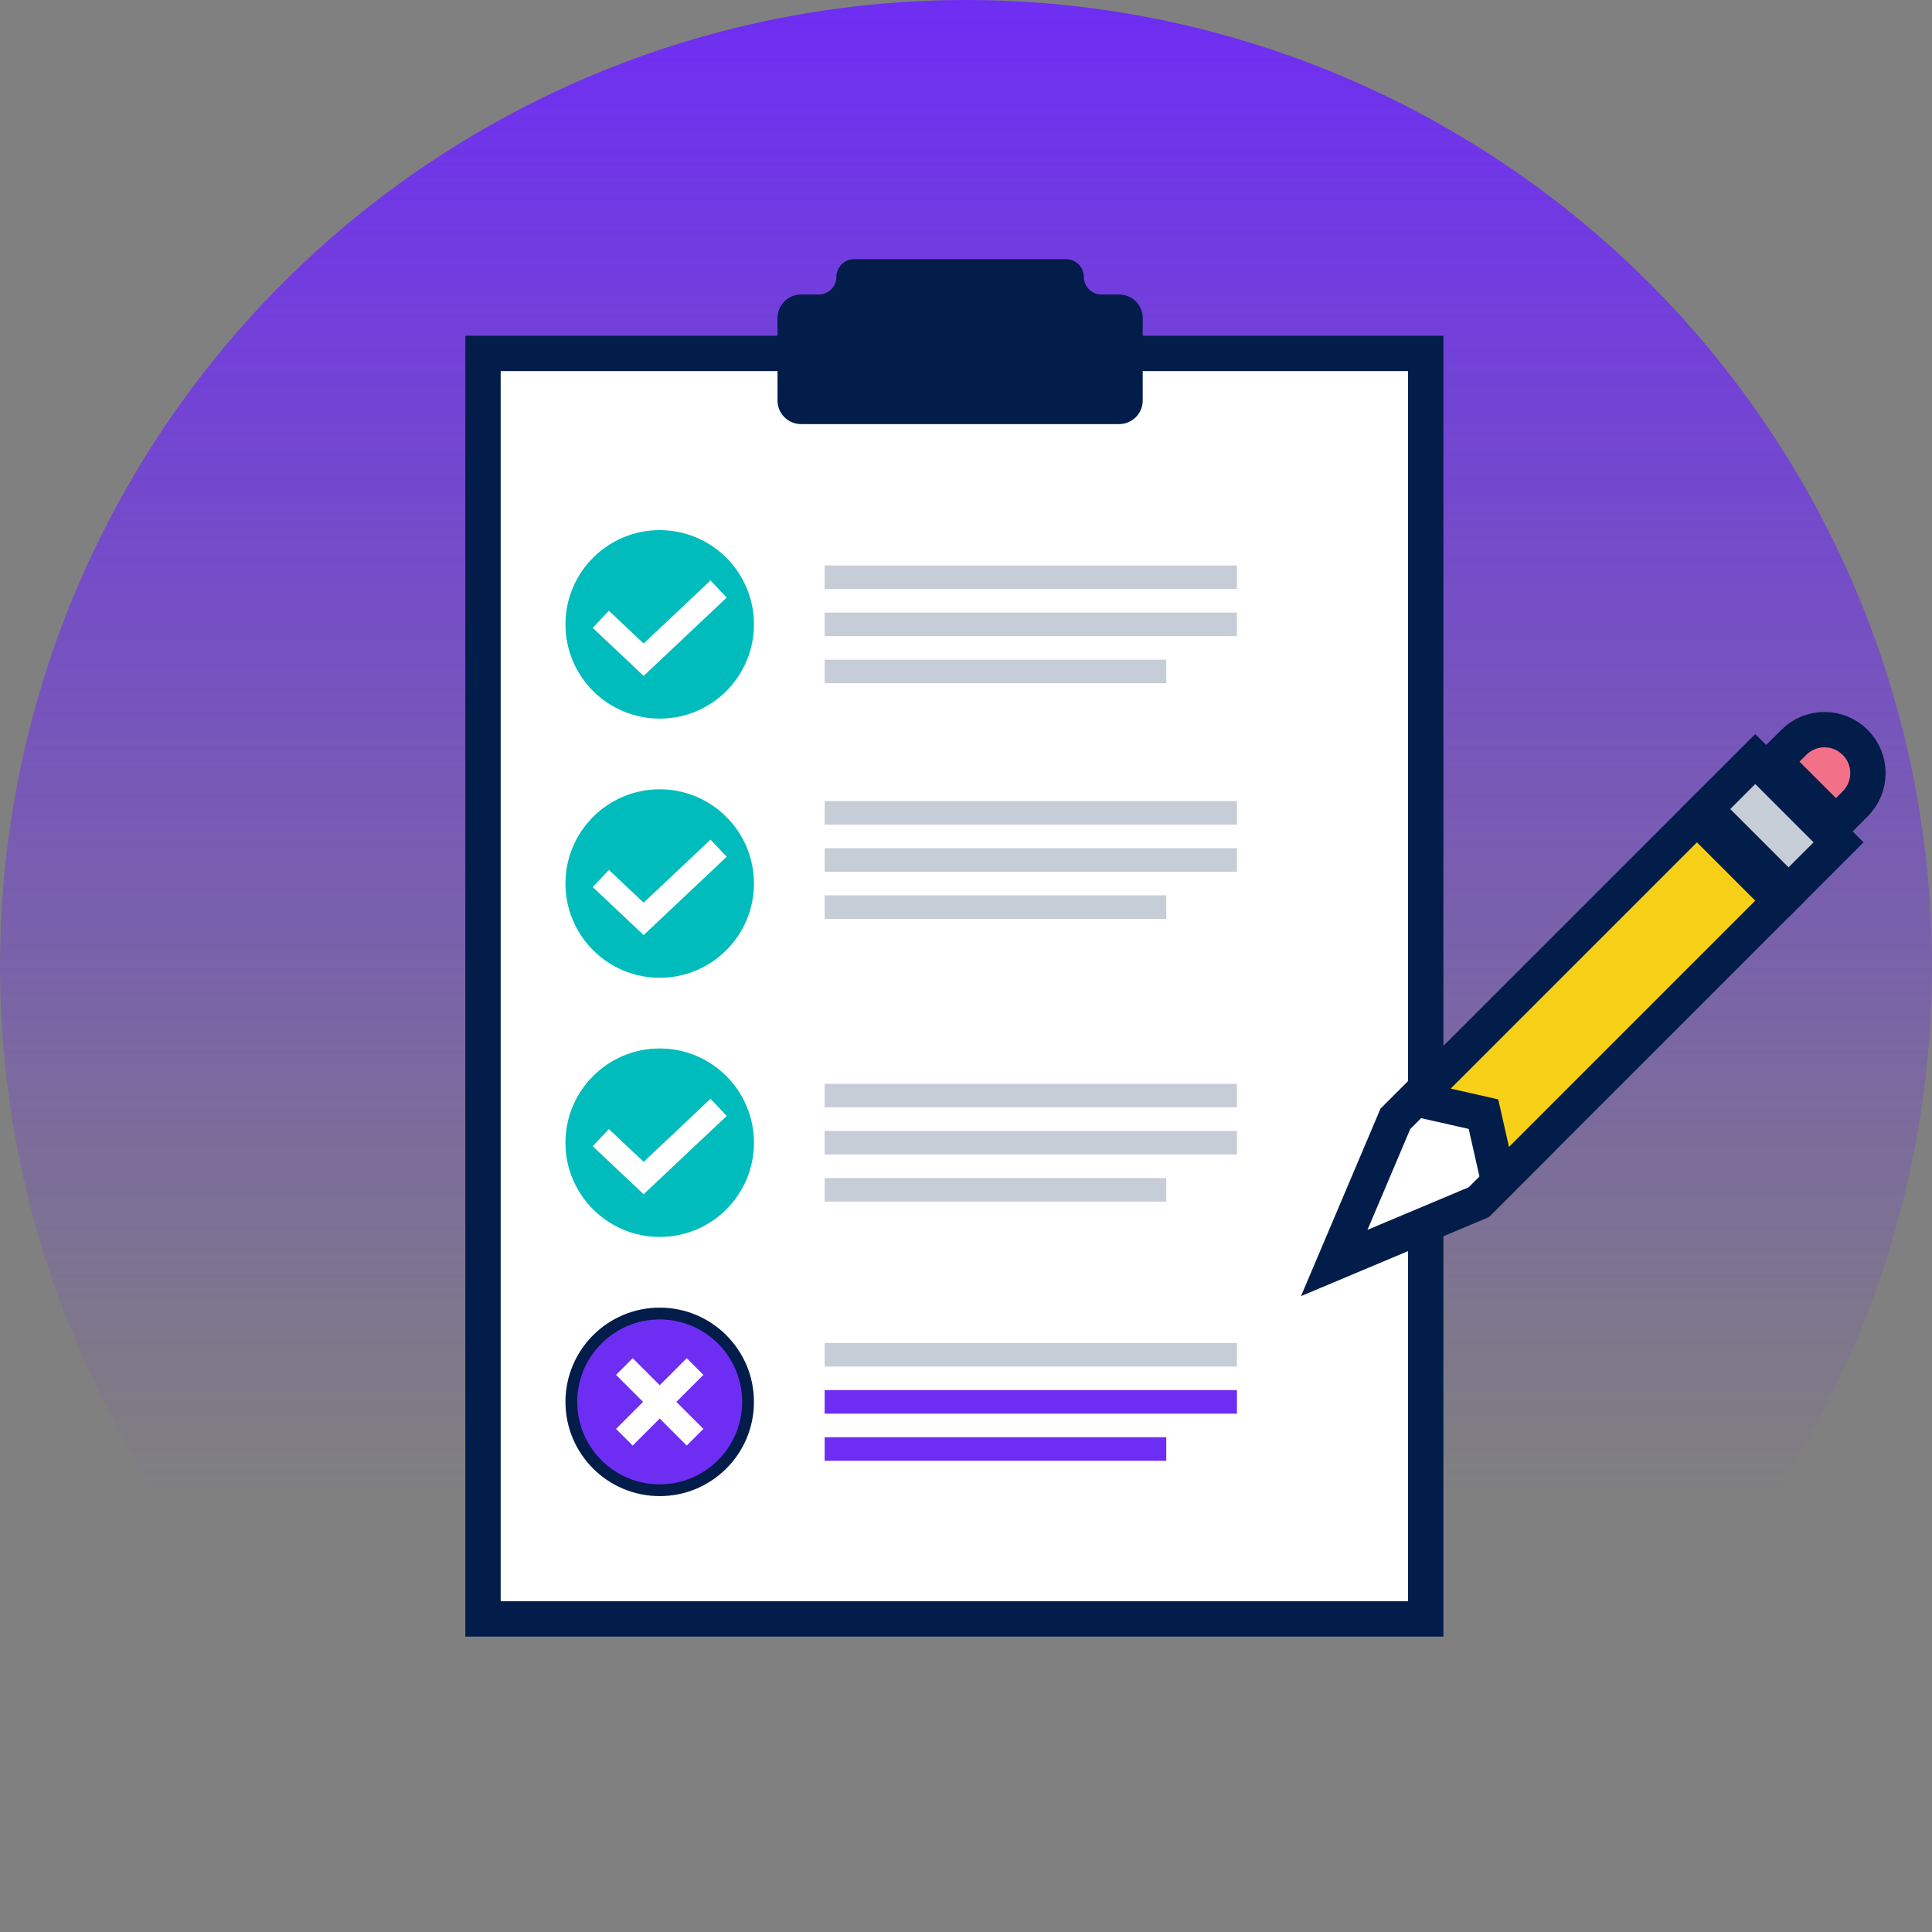 <svg width="164" height="164" viewBox="0 0 164 164" fill="none" xmlns="http://www.w3.org/2000/svg">
<rect x="0" y="0" width="164" height="164" fill="#808080" stroke="none"/>
<circle cx="82" cy="82" r="82" fill="url(#paint0_linear_33_6000)"/>
<path d="M121.025 30H41V137.425H121.025V30Z" fill="white" stroke="#021D49" stroke-width="3"/>
<path d="M105 49H70" stroke="#C7CDD7" stroke-width="2" stroke-miterlimit="10"/>
<path d="M105 53H70" stroke="#C7CDD7" stroke-width="2" stroke-miterlimit="10"/>
<path d="M99 57H70" stroke="#C7CDD7" stroke-width="2" stroke-miterlimit="10"/>
<path d="M105 69H70" stroke="#C7CDD7" stroke-width="2" stroke-miterlimit="10"/>
<path d="M105 73H70" stroke="#C7CDD7" stroke-width="2" stroke-miterlimit="10"/>
<path d="M99 77H70" stroke="#C7CDD7" stroke-width="2" stroke-miterlimit="10"/>
<path d="M105 93H70" stroke="#C7CDD7" stroke-width="2" stroke-miterlimit="10"/>
<path d="M105 97H70" stroke="#C7CDD7" stroke-width="2" stroke-miterlimit="10"/>
<path d="M99 101H70" stroke="#C7CDD7" stroke-width="2" stroke-miterlimit="10"/>
<path d="M105 115H70" stroke="#C7CDD7" stroke-width="2" stroke-miterlimit="10"/>
<path d="M105 119H70" stroke="#6E2DF3" stroke-width="2" stroke-miterlimit="10"/>
<path d="M99 123H70" stroke="#6E2DF3" stroke-width="2" stroke-miterlimit="10"/>
<path d="M63.5 119C63.5 123.142 60.142 126.5 56 126.5C51.858 126.5 48.5 123.142 48.5 119C48.5 114.858 51.858 111.5 56 111.5C60.142 111.5 63.5 114.858 63.5 119Z" fill="#6E2DF3" stroke="#021D49"/>
<path d="M59 122L53 116M53 122L59 116" stroke="white" stroke-width="2" stroke-miterlimit="10"/>
<path d="M56 61C60.418 61 64 57.418 64 53C64 48.582 60.418 45 56 45C51.582 45 48 48.582 48 53C48 57.418 51.582 61 56 61Z" fill="#00BCBC"/>
<path d="M51 52.571L54.636 56L61 50" stroke="white" stroke-width="2" stroke-miterlimit="10"/>
<path d="M56 83C60.418 83 64 79.418 64 75C64 70.582 60.418 67 56 67C51.582 67 48 70.582 48 75C48 79.418 51.582 83 56 83Z" fill="#00BCBC"/>
<path d="M51 74.571L54.636 78L61 72" stroke="white" stroke-width="2" stroke-miterlimit="10"/>
<path d="M56 105C60.418 105 64 101.418 64 97C64 92.582 60.418 89 56 89C51.582 89 48 92.582 48 97C48 101.418 51.582 105 56 105Z" fill="#00BCBC"/>
<path d="M51 96.571L54.636 100L61 94" stroke="white" stroke-width="2" stroke-miterlimit="10"/>
<path d="M92 23.5C92 22.672 91.328 22 90.5 22H72.5C71.672 22 71 22.672 71 23.5C71 24.328 70.328 25 69.5 25H68C66.895 25 66 25.895 66 27V34C66 35.105 66.895 36 68 36H95C96.105 36 97 35.105 97 34V27C97 25.895 96.105 25 95 25H93.5C92.672 25 92 24.328 92 23.5Z" fill="#021D49"/>
<path d="M125.516 102.056L113.26 107.208L118.443 94.986L122.833 90.596L129.904 97.668L125.516 102.056Z" fill="white" stroke="#021D49" stroke-width="3"/>
<path d="M125.002 94.367L120.159 93.27L144.046 69.383L151.117 76.454L127.23 100.341L126.134 95.498L125.925 94.576L125.002 94.367Z" fill="#F8D017" stroke="#021D49" stroke-width="3"/>
<path d="M152.264 63.019C153.704 61.578 156.04 61.578 157.481 63.019C158.922 64.46 158.922 66.796 157.481 68.236L155.847 69.87L150.63 64.653L152.264 63.019Z" fill="#F37188" stroke="#021D49" stroke-width="3"/>
<rect x="148.996" y="64.433" width="10" height="6" transform="rotate(45 148.996 64.433)" fill="#C7CDD7" stroke="#021D49" stroke-width="3"/>
<defs>
<linearGradient id="paint0_linear_33_6000" x1="82" y1="0" x2="82" y2="164" gradientUnits="userSpaceOnUse">
<stop stop-color="#6E2DF3"/>
<stop offset="0.771" stop-color="#6E2DF3" stop-opacity="0"/>
</linearGradient>
</defs>
</svg>
